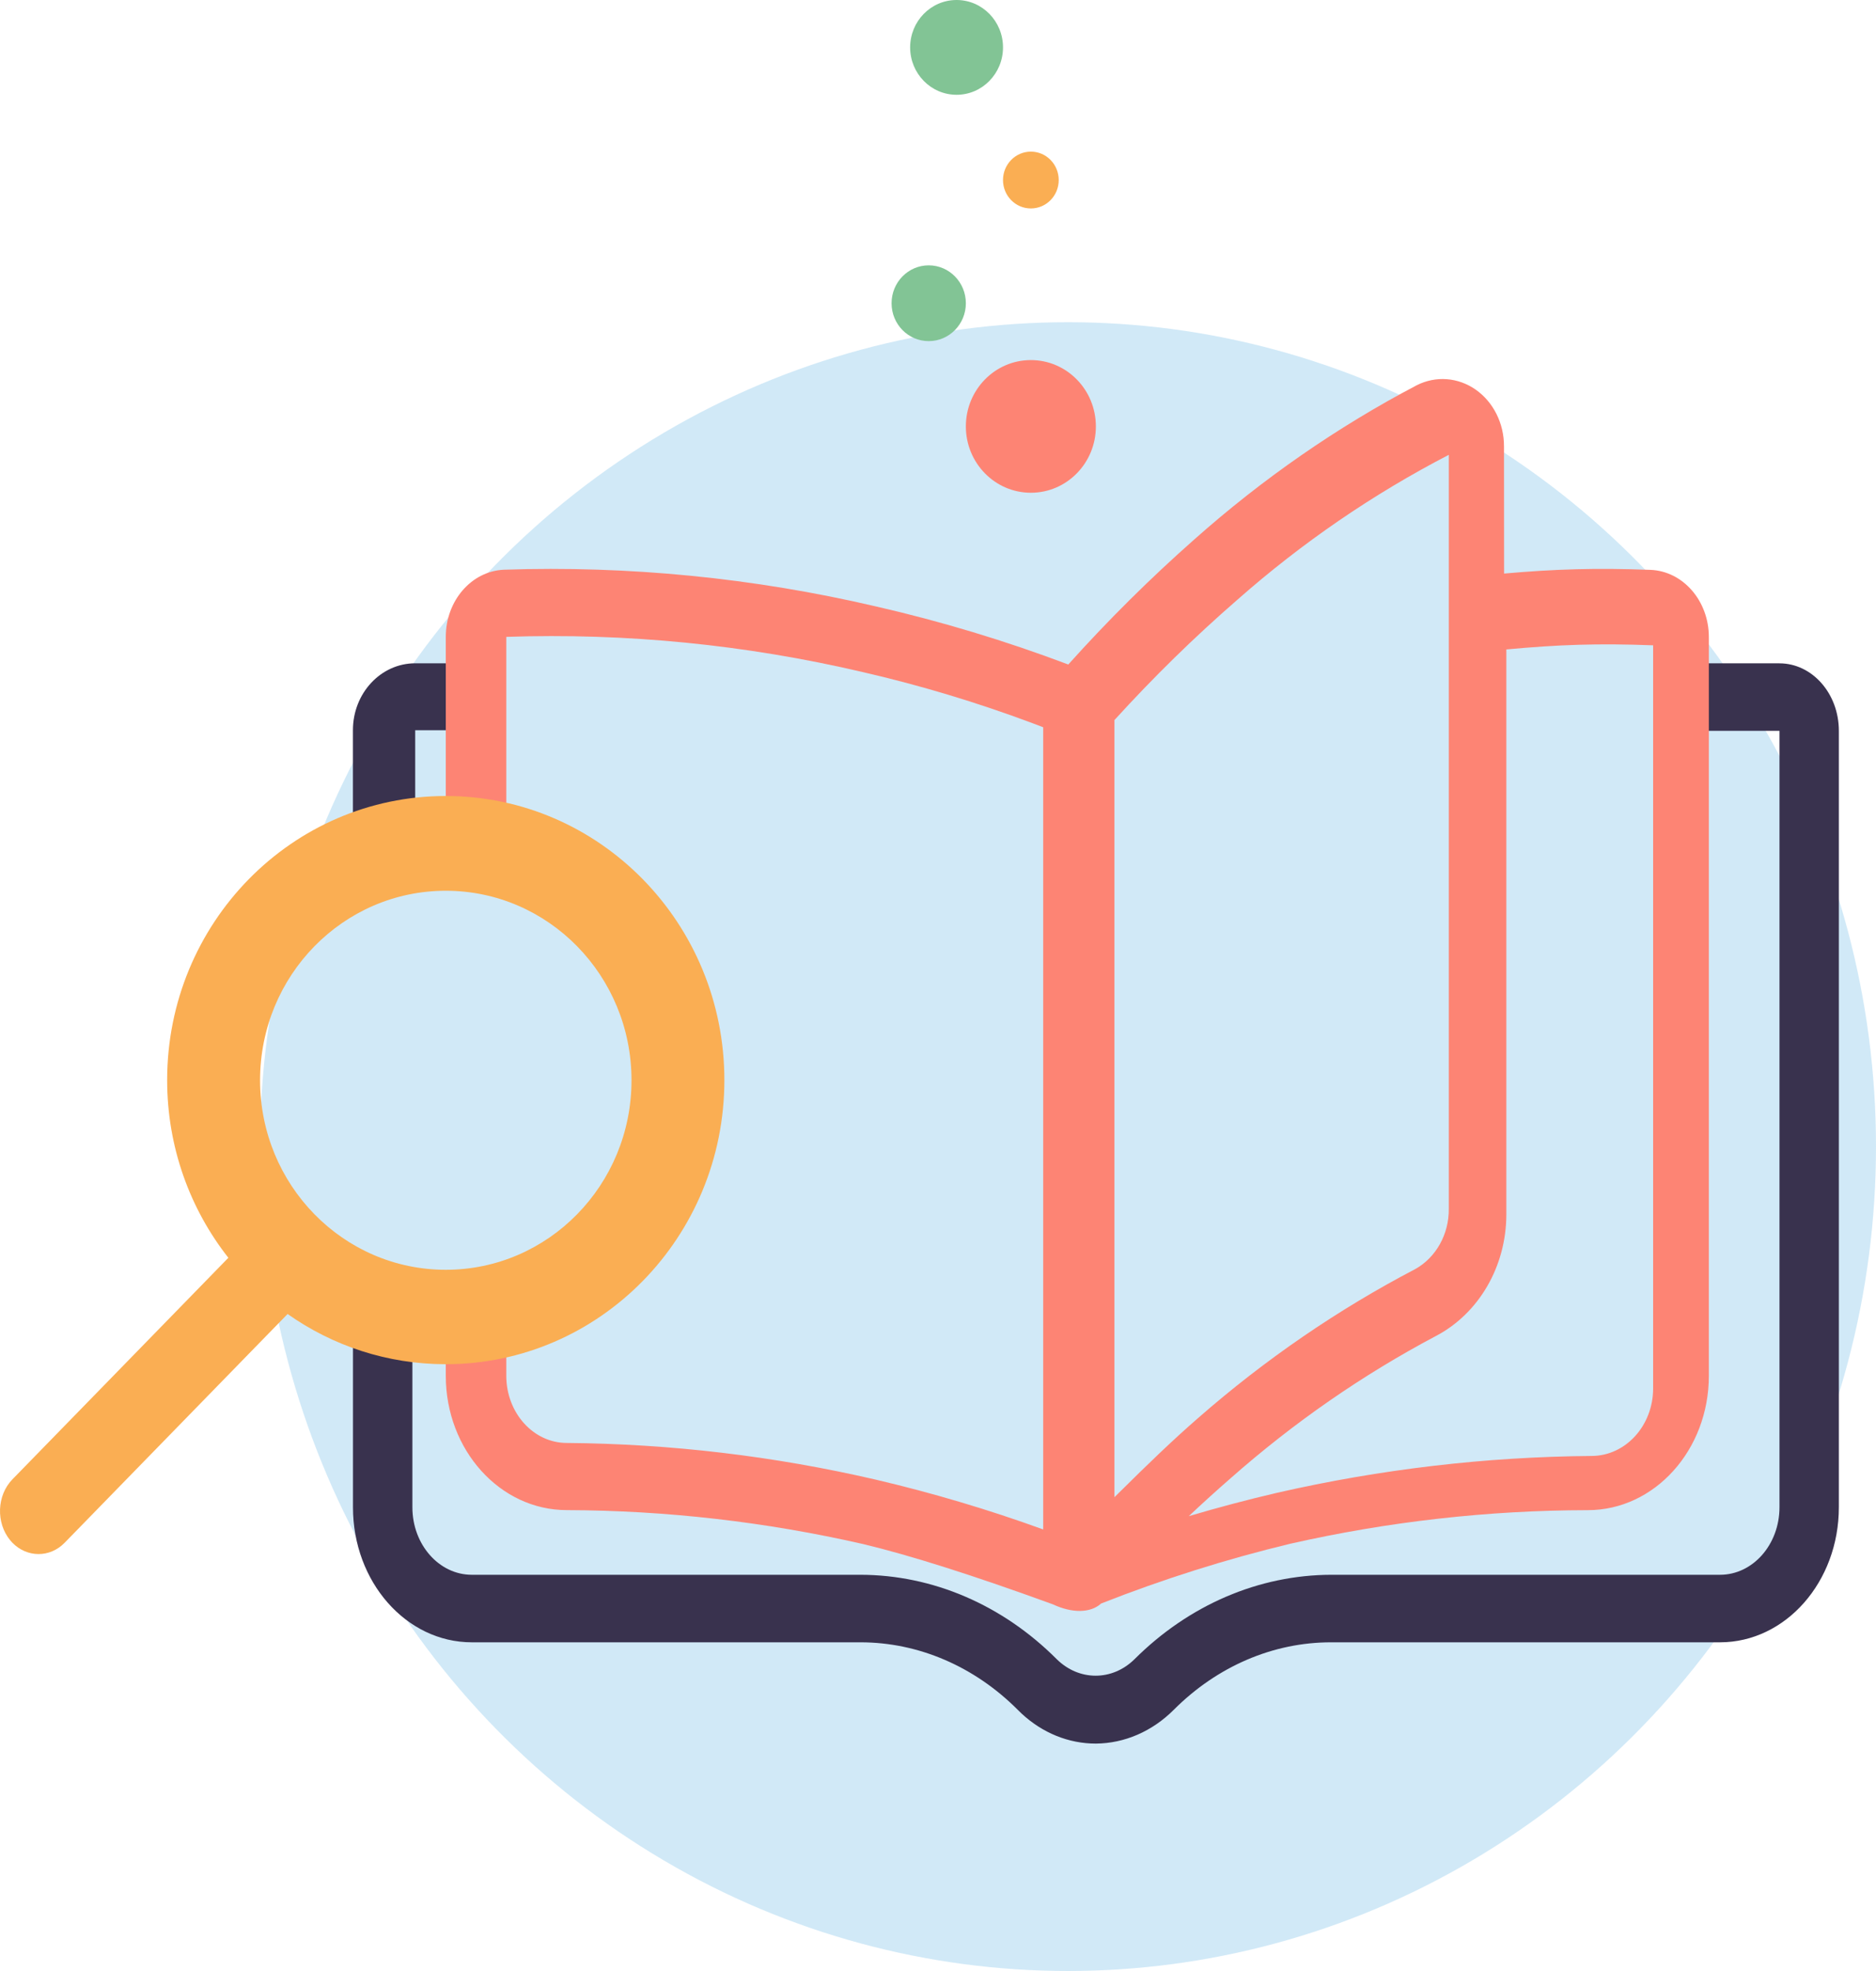 <svg xmlns="http://www.w3.org/2000/svg" width="40" height="42" viewBox="0 0 40 42">
    <g fill="none" fill-rule="evenodd">
        <g>
            <g>
                <g transform="translate(-24 -162) translate(0 147) translate(24 15)">
                    <ellipse cx="22.772" cy="24.433" fill="#0C8BD4" fill-opacity=".19" rx="17.228" ry="17.567"/>
                    <path fill="#FD8474" d="M23.366 9.087c0 .78-.62 1.413-1.386 1.413-.765 0-1.386-.633-1.386-1.413 0-.781.62-1.414 1.386-1.414.766 0 1.386.633 1.386 1.414"/>
                    <path fill="#FAAE53" d="M22.574 3.837c0 .334-.266.605-.594.605-.328 0-.594-.27-.594-.605 0-.335.266-.606.594-.606.328 0 .594.271.594.606"/>
                    <path fill="#82C495" d="M20.594 6.462c0 .446-.355.807-.792.807-.438 0-.792-.361-.792-.807 0-.446.354-.808.792-.808.437 0 .792.362.792.808M21.386 1.01c0 .557-.443 1.01-.99 1.01-.547 0-.99-.453-.99-1.01 0-.558.443-1.01.99-1.01.547 0 .99.452.99 1.01"/>
                    <path fill="#39324E" d="M37.94 14.135c.7 0 1.268.644 1.268 1.438v16.545c0 1.59-1.135 2.878-2.535 2.878h-8.288c-1.237-.002-2.431.51-3.358 1.438-.46.46-1.049.715-1.66.72-.58.001-1.139-.226-1.585-.64l-.082-.08c-.924-.925-2.114-1.436-3.346-1.438H10.06c-1.4 0-2.534-1.289-2.534-2.878v-5.035l1.267.776v4.26c0 .794.568 1.438 1.267 1.438h8.289c1.54.003 3.027.642 4.182 1.798.476.47 1.184.47 1.66 0 1.16-1.156 2.65-1.795 4.195-1.798h8.288c.7 0 1.268-.644 1.268-1.439V15.573H36.04c-.35 0-.634-.322-.634-.719 0-.397.284-.72.634-.72h1.9zm-27.911 0c.367 0 .664.32.664.713 0 .394-.297.713-.664.713H8.853v3.036l-1.328.788V15.56c0-.788.594-1.426 1.328-1.426h1.176z"/>
                    <path fill="#FD8474" d="M31.465 8.303c.377.264.605.72.603 1.209l.002 2.71c1.09-.096 1.954-.122 3.12-.079.695.027 1.246.66 1.246 1.432v15.742c0 1.581-1.156 2.863-2.581 2.863-2.13.003-4.255.243-6.342.715-1.368.329-2.715.754-4.034 1.274-.23.208-.623.208-1.029.018-1.695-.617-3.044-1.045-4.048-1.285-2.079-.474-4.195-.716-6.316-.723-1.426 0-2.581-1.281-2.581-2.863v-.873c0-.396.289-.716.645-.716.356 0 .645.32.645.716v.873c0 .791.578 1.432 1.29 1.432 2.212.018 4.416.279 6.581.78 1.209.283 2.403.637 3.577 1.063V15.497l-.229-.087c-1.183-.442-2.39-.806-3.612-1.087-2.5-.586-5.053-.839-7.607-.752v5.246h-1.29v-5.246c0-.769.546-1.4 1.239-1.431 2.659-.089 5.318.173 7.922.78 1.393.318 2.766.732 4.112 1.24.848-.944 1.745-1.834 2.687-2.665 1.458-1.295 3.05-2.397 4.743-3.286.406-.205.88-.17 1.257.094zm.653 5.536v12.038c0 1.103-.582 2.109-1.5 2.591-1.562.826-3.03 1.843-4.378 3.031-.303.264-.6.533-.893.809.625-.185 1.254-.352 1.887-.499 2.205-.503 4.45-.766 6.7-.784.726 0 1.314-.645 1.314-1.44V13.751c-1.174-.045-2.02-.015-3.13.088zm-1.227-4.147c-1.611.834-3.126 1.87-4.51 3.09-.919.798-1.793 1.654-2.619 2.562v16.56l.135-.133c.558-.552 1.094-1.072 1.65-1.555 1.425-1.246 2.979-2.311 4.63-3.174.444-.248.72-.745.714-1.284V9.692z"/>
                    <path fill="#FAAE53" d="M9.505 16.962c3.28 0 5.94 2.71 5.94 6.054 0 3.343-2.66 6.054-5.94 6.054-1.253 0-2.415-.395-3.373-1.07l-4.753 4.874c-.318.326-.807.319-1.118-.003l-.045-.051c-.306-.372-.284-.956.049-1.297l4.604-4.721c-.816-1.037-1.305-2.353-1.305-3.786 0-3.344 2.66-6.054 5.941-6.054zm0 2.019c-2.187 0-3.96 1.808-3.96 4.038 0 2.23 1.773 4.039 3.96 4.039 2.187 0 3.96-1.808 3.96-4.039 0-2.23-1.773-4.038-3.96-4.038z"/>
                </g>
            </g>
        </g>
    </g>
</svg>
